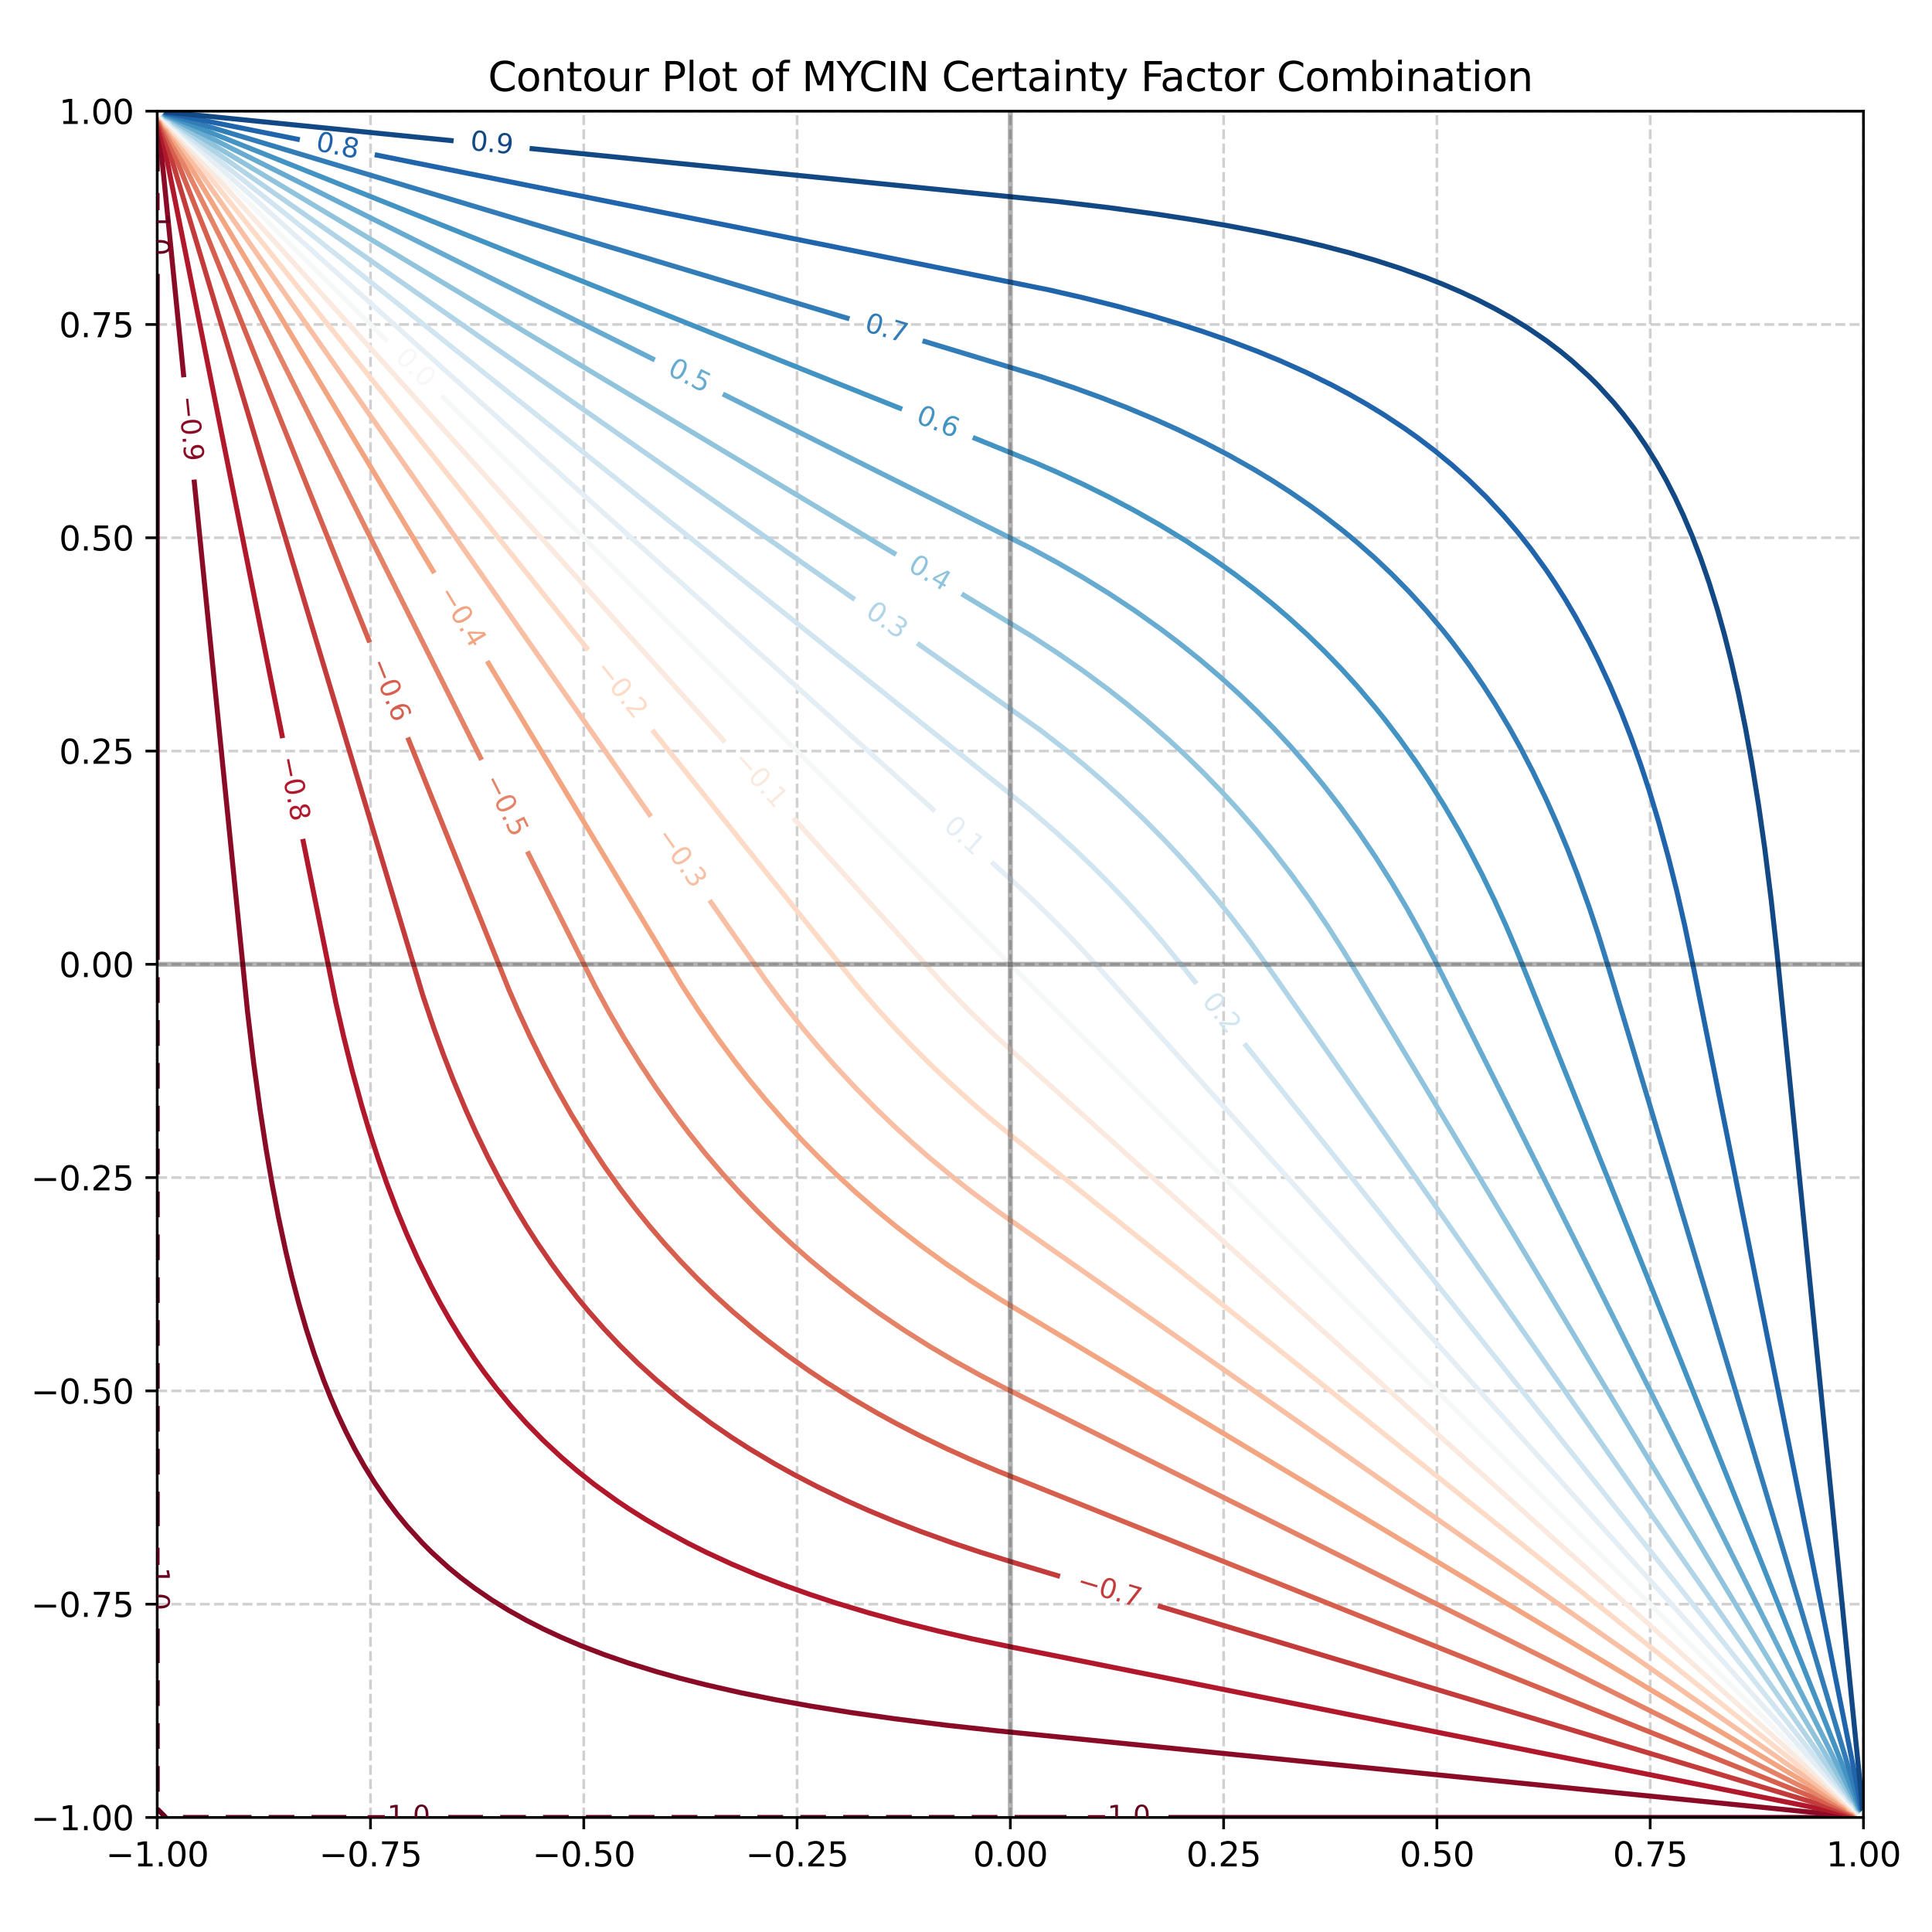 <?xml version="1.0" encoding="utf-8" standalone="no"?>
<!DOCTYPE svg PUBLIC "-//W3C//DTD SVG 1.1//EN"
  "http://www.w3.org/Graphics/SVG/1.1/DTD/svg11.dtd">
<svg xmlns:xlink="http://www.w3.org/1999/xlink" width="576pt" height="576pt" viewBox="0 0 576 576" xmlns="http://www.w3.org/2000/svg" version="1.1">
 <defs>
  <style type="text/css">*{stroke-linejoin: round; stroke-linecap: butt}</style>
 </defs>
 <g id="figure_1">
  <g id="patch_1">
   <path d="M 0 576 
L 576 576 
L 576 0 
L 0 0 
z
" style="fill: #ffffff"/>
  </g>
  <g id="axes_1">
   <g id="patch_2">
    <path d="M 46.87 541.85 
L 555.57 541.85 
L 555.57 33.15 
L 46.87 33.15 
z
" style="fill: #ffffff"/>
   </g>
   <g id="matplotlib.axis_1">
    <g id="xtick_1">
     <g id="line2d_1">
      <path d="M 46.87 541.85 
L 46.87 33.15 
" clip-path="url(#p46c9ccc168)" style="fill: none; stroke-dasharray: 2.96,1.28; stroke-dashoffset: 0; stroke: #b0b0b0; stroke-opacity: 0.6; stroke-width: 0.8"/>
     </g>
     <g id="line2d_2">
      <defs>
       <path id="maa1b661979" d="M 0 0 
L 0 3.5 
" style="stroke: #000000; stroke-width: 0.8"/>
      </defs>
      <g>
       <use xlink:href="#maa1b661979" x="46.87" y="541.85" style="stroke: #000000; stroke-width: 0.8"/>
      </g>
     </g>
     <g id="text_1">
      <!-- −1.00 -->
      <g transform="translate(31.547 556.448) scale(0.1 -0.1)">
       <defs>
        <path id="DejaVuSans-2212" d="M 678 2272 
L 4684 2272 
L 4684 1741 
L 678 1741 
L 678 2272 
z
" transform="scale(0.016)"/>
        <path id="DejaVuSans-31" d="M 794 531 
L 1825 531 
L 1825 4091 
L 703 3866 
L 703 4441 
L 1819 4666 
L 2450 4666 
L 2450 531 
L 3481 531 
L 3481 0 
L 794 0 
L 794 531 
z
" transform="scale(0.016)"/>
        <path id="DejaVuSans-2e" d="M 684 794 
L 1344 794 
L 1344 0 
L 684 0 
L 684 794 
z
" transform="scale(0.016)"/>
        <path id="DejaVuSans-30" d="M 2034 4250 
Q 1547 4250 1301 3770 
Q 1056 3291 1056 2328 
Q 1056 1369 1301 889 
Q 1547 409 2034 409 
Q 2525 409 2770 889 
Q 3016 1369 3016 2328 
Q 3016 3291 2770 3770 
Q 2525 4250 2034 4250 
z
M 2034 4750 
Q 2819 4750 3233 4129 
Q 3647 3509 3647 2328 
Q 3647 1150 3233 529 
Q 2819 -91 2034 -91 
Q 1250 -91 836 529 
Q 422 1150 422 2328 
Q 422 3509 836 4129 
Q 1250 4750 2034 4750 
z
" transform="scale(0.016)"/>
       </defs>
       <use xlink:href="#DejaVuSans-2212"/>
       <use xlink:href="#DejaVuSans-31" x="83.789"/>
       <use xlink:href="#DejaVuSans-2e" x="147.412"/>
       <use xlink:href="#DejaVuSans-30" x="179.199"/>
       <use xlink:href="#DejaVuSans-30" x="242.822"/>
      </g>
     </g>
    </g>
    <g id="xtick_2">
     <g id="line2d_3">
      <path d="M 110.457 541.85 
L 110.457 33.15 
" clip-path="url(#p46c9ccc168)" style="fill: none; stroke-dasharray: 2.96,1.28; stroke-dashoffset: 0; stroke: #b0b0b0; stroke-opacity: 0.6; stroke-width: 0.8"/>
     </g>
     <g id="line2d_4">
      <g>
       <use xlink:href="#maa1b661979" x="110.457" y="541.85" style="stroke: #000000; stroke-width: 0.8"/>
      </g>
     </g>
     <g id="text_2">
      <!-- −0.75 -->
      <g transform="translate(95.135 556.448) scale(0.1 -0.1)">
       <defs>
        <path id="DejaVuSans-37" d="M 525 4666 
L 3525 4666 
L 3525 4397 
L 1831 0 
L 1172 0 
L 2766 4134 
L 525 4134 
L 525 4666 
z
" transform="scale(0.016)"/>
        <path id="DejaVuSans-35" d="M 691 4666 
L 3169 4666 
L 3169 4134 
L 1269 4134 
L 1269 2991 
Q 1406 3038 1543 3061 
Q 1681 3084 1819 3084 
Q 2600 3084 3056 2656 
Q 3513 2228 3513 1497 
Q 3513 744 3044 326 
Q 2575 -91 1722 -91 
Q 1428 -91 1123 -41 
Q 819 9 494 109 
L 494 744 
Q 775 591 1075 516 
Q 1375 441 1709 441 
Q 2250 441 2565 725 
Q 2881 1009 2881 1497 
Q 2881 1984 2565 2268 
Q 2250 2553 1709 2553 
Q 1456 2553 1204 2497 
Q 953 2441 691 2322 
L 691 4666 
z
" transform="scale(0.016)"/>
       </defs>
       <use xlink:href="#DejaVuSans-2212"/>
       <use xlink:href="#DejaVuSans-30" x="83.789"/>
       <use xlink:href="#DejaVuSans-2e" x="147.412"/>
       <use xlink:href="#DejaVuSans-37" x="179.199"/>
       <use xlink:href="#DejaVuSans-35" x="242.822"/>
      </g>
     </g>
    </g>
    <g id="xtick_3">
     <g id="line2d_5">
      <path d="M 174.045 541.85 
L 174.045 33.15 
" clip-path="url(#p46c9ccc168)" style="fill: none; stroke-dasharray: 2.96,1.28; stroke-dashoffset: 0; stroke: #b0b0b0; stroke-opacity: 0.6; stroke-width: 0.8"/>
     </g>
     <g id="line2d_6">
      <g>
       <use xlink:href="#maa1b661979" x="174.045" y="541.85" style="stroke: #000000; stroke-width: 0.8"/>
      </g>
     </g>
     <g id="text_3">
      <!-- −0.50 -->
      <g transform="translate(158.722 556.448) scale(0.1 -0.1)">
       <use xlink:href="#DejaVuSans-2212"/>
       <use xlink:href="#DejaVuSans-30" x="83.789"/>
       <use xlink:href="#DejaVuSans-2e" x="147.412"/>
       <use xlink:href="#DejaVuSans-35" x="179.199"/>
       <use xlink:href="#DejaVuSans-30" x="242.822"/>
      </g>
     </g>
    </g>
    <g id="xtick_4">
     <g id="line2d_7">
      <path d="M 237.632 541.85 
L 237.632 33.15 
" clip-path="url(#p46c9ccc168)" style="fill: none; stroke-dasharray: 2.96,1.28; stroke-dashoffset: 0; stroke: #b0b0b0; stroke-opacity: 0.6; stroke-width: 0.8"/>
     </g>
     <g id="line2d_8">
      <g>
       <use xlink:href="#maa1b661979" x="237.632" y="541.85" style="stroke: #000000; stroke-width: 0.8"/>
      </g>
     </g>
     <g id="text_4">
      <!-- −0.25 -->
      <g transform="translate(222.31 556.448) scale(0.1 -0.1)">
       <defs>
        <path id="DejaVuSans-32" d="M 1228 531 
L 3431 531 
L 3431 0 
L 469 0 
L 469 531 
Q 828 903 1448 1529 
Q 2069 2156 2228 2338 
Q 2531 2678 2651 2914 
Q 2772 3150 2772 3378 
Q 2772 3750 2511 3984 
Q 2250 4219 1831 4219 
Q 1534 4219 1204 4116 
Q 875 4013 500 3803 
L 500 4441 
Q 881 4594 1212 4672 
Q 1544 4750 1819 4750 
Q 2544 4750 2975 4387 
Q 3406 4025 3406 3419 
Q 3406 3131 3298 2873 
Q 3191 2616 2906 2266 
Q 2828 2175 2409 1742 
Q 1991 1309 1228 531 
z
" transform="scale(0.016)"/>
       </defs>
       <use xlink:href="#DejaVuSans-2212"/>
       <use xlink:href="#DejaVuSans-30" x="83.789"/>
       <use xlink:href="#DejaVuSans-2e" x="147.412"/>
       <use xlink:href="#DejaVuSans-32" x="179.199"/>
       <use xlink:href="#DejaVuSans-35" x="242.822"/>
      </g>
     </g>
    </g>
    <g id="xtick_5">
     <g id="line2d_9">
      <path d="M 301.22 541.85 
L 301.22 33.15 
" clip-path="url(#p46c9ccc168)" style="fill: none; stroke-dasharray: 2.96,1.28; stroke-dashoffset: 0; stroke: #b0b0b0; stroke-opacity: 0.6; stroke-width: 0.8"/>
     </g>
     <g id="line2d_10">
      <g>
       <use xlink:href="#maa1b661979" x="301.22" y="541.85" style="stroke: #000000; stroke-width: 0.8"/>
      </g>
     </g>
     <g id="text_5">
      <!-- 0.00 -->
      <g transform="translate(290.087 556.448) scale(0.1 -0.1)">
       <use xlink:href="#DejaVuSans-30"/>
       <use xlink:href="#DejaVuSans-2e" x="63.623"/>
       <use xlink:href="#DejaVuSans-30" x="95.41"/>
       <use xlink:href="#DejaVuSans-30" x="159.033"/>
      </g>
     </g>
    </g>
    <g id="xtick_6">
     <g id="line2d_11">
      <path d="M 364.808 541.85 
L 364.808 33.15 
" clip-path="url(#p46c9ccc168)" style="fill: none; stroke-dasharray: 2.96,1.28; stroke-dashoffset: 0; stroke: #b0b0b0; stroke-opacity: 0.6; stroke-width: 0.8"/>
     </g>
     <g id="line2d_12">
      <g>
       <use xlink:href="#maa1b661979" x="364.808" y="541.85" style="stroke: #000000; stroke-width: 0.8"/>
      </g>
     </g>
     <g id="text_6">
      <!-- 0.25 -->
      <g transform="translate(353.675 556.448) scale(0.1 -0.1)">
       <use xlink:href="#DejaVuSans-30"/>
       <use xlink:href="#DejaVuSans-2e" x="63.623"/>
       <use xlink:href="#DejaVuSans-32" x="95.41"/>
       <use xlink:href="#DejaVuSans-35" x="159.033"/>
      </g>
     </g>
    </g>
    <g id="xtick_7">
     <g id="line2d_13">
      <path d="M 428.395 541.85 
L 428.395 33.15 
" clip-path="url(#p46c9ccc168)" style="fill: none; stroke-dasharray: 2.96,1.28; stroke-dashoffset: 0; stroke: #b0b0b0; stroke-opacity: 0.6; stroke-width: 0.8"/>
     </g>
     <g id="line2d_14">
      <g>
       <use xlink:href="#maa1b661979" x="428.395" y="541.85" style="stroke: #000000; stroke-width: 0.8"/>
      </g>
     </g>
     <g id="text_7">
      <!-- 0.50 -->
      <g transform="translate(417.262 556.448) scale(0.1 -0.1)">
       <use xlink:href="#DejaVuSans-30"/>
       <use xlink:href="#DejaVuSans-2e" x="63.623"/>
       <use xlink:href="#DejaVuSans-35" x="95.41"/>
       <use xlink:href="#DejaVuSans-30" x="159.033"/>
      </g>
     </g>
    </g>
    <g id="xtick_8">
     <g id="line2d_15">
      <path d="M 491.983 541.85 
L 491.983 33.15 
" clip-path="url(#p46c9ccc168)" style="fill: none; stroke-dasharray: 2.96,1.28; stroke-dashoffset: 0; stroke: #b0b0b0; stroke-opacity: 0.6; stroke-width: 0.8"/>
     </g>
     <g id="line2d_16">
      <g>
       <use xlink:href="#maa1b661979" x="491.983" y="541.85" style="stroke: #000000; stroke-width: 0.8"/>
      </g>
     </g>
     <g id="text_8">
      <!-- 0.75 -->
      <g transform="translate(480.85 556.448) scale(0.1 -0.1)">
       <use xlink:href="#DejaVuSans-30"/>
       <use xlink:href="#DejaVuSans-2e" x="63.623"/>
       <use xlink:href="#DejaVuSans-37" x="95.41"/>
       <use xlink:href="#DejaVuSans-35" x="159.033"/>
      </g>
     </g>
    </g>
    <g id="xtick_9">
     <g id="line2d_17">
      <path d="M 555.57 541.85 
L 555.57 33.15 
" clip-path="url(#p46c9ccc168)" style="fill: none; stroke-dasharray: 2.96,1.28; stroke-dashoffset: 0; stroke: #b0b0b0; stroke-opacity: 0.6; stroke-width: 0.8"/>
     </g>
     <g id="line2d_18">
      <g>
       <use xlink:href="#maa1b661979" x="555.57" y="541.85" style="stroke: #000000; stroke-width: 0.8"/>
      </g>
     </g>
     <g id="text_9">
      <!-- 1.00 -->
      <g transform="translate(544.437 556.448) scale(0.1 -0.1)">
       <use xlink:href="#DejaVuSans-31"/>
       <use xlink:href="#DejaVuSans-2e" x="63.623"/>
       <use xlink:href="#DejaVuSans-30" x="95.41"/>
       <use xlink:href="#DejaVuSans-30" x="159.033"/>
      </g>
     </g>
    </g>
   </g>
   <g id="matplotlib.axis_2">
    <g id="ytick_1">
     <g id="line2d_19">
      <path d="M 46.87 541.85 
L 555.57 541.85 
" clip-path="url(#p46c9ccc168)" style="fill: none; stroke-dasharray: 2.96,1.28; stroke-dashoffset: 0; stroke: #b0b0b0; stroke-opacity: 0.6; stroke-width: 0.8"/>
     </g>
     <g id="line2d_20">
      <defs>
       <path id="m57cc24ad05" d="M 0 0 
L -3.5 0 
" style="stroke: #000000; stroke-width: 0.8"/>
      </defs>
      <g>
       <use xlink:href="#m57cc24ad05" x="46.87" y="541.85" style="stroke: #000000; stroke-width: 0.8"/>
      </g>
     </g>
     <g id="text_10">
      <!-- −1.00 -->
      <g transform="translate(9.225 545.649) scale(0.1 -0.1)">
       <use xlink:href="#DejaVuSans-2212"/>
       <use xlink:href="#DejaVuSans-31" x="83.789"/>
       <use xlink:href="#DejaVuSans-2e" x="147.412"/>
       <use xlink:href="#DejaVuSans-30" x="179.199"/>
       <use xlink:href="#DejaVuSans-30" x="242.822"/>
      </g>
     </g>
    </g>
    <g id="ytick_2">
     <g id="line2d_21">
      <path d="M 46.87 478.262 
L 555.57 478.262 
" clip-path="url(#p46c9ccc168)" style="fill: none; stroke-dasharray: 2.96,1.28; stroke-dashoffset: 0; stroke: #b0b0b0; stroke-opacity: 0.6; stroke-width: 0.8"/>
     </g>
     <g id="line2d_22">
      <g>
       <use xlink:href="#m57cc24ad05" x="46.87" y="478.262" style="stroke: #000000; stroke-width: 0.8"/>
      </g>
     </g>
     <g id="text_11">
      <!-- −0.75 -->
      <g transform="translate(9.225 482.062) scale(0.1 -0.1)">
       <use xlink:href="#DejaVuSans-2212"/>
       <use xlink:href="#DejaVuSans-30" x="83.789"/>
       <use xlink:href="#DejaVuSans-2e" x="147.412"/>
       <use xlink:href="#DejaVuSans-37" x="179.199"/>
       <use xlink:href="#DejaVuSans-35" x="242.822"/>
      </g>
     </g>
    </g>
    <g id="ytick_3">
     <g id="line2d_23">
      <path d="M 46.87 414.675 
L 555.57 414.675 
" clip-path="url(#p46c9ccc168)" style="fill: none; stroke-dasharray: 2.96,1.28; stroke-dashoffset: 0; stroke: #b0b0b0; stroke-opacity: 0.6; stroke-width: 0.8"/>
     </g>
     <g id="line2d_24">
      <g>
       <use xlink:href="#m57cc24ad05" x="46.87" y="414.675" style="stroke: #000000; stroke-width: 0.8"/>
      </g>
     </g>
     <g id="text_12">
      <!-- −0.50 -->
      <g transform="translate(9.225 418.474) scale(0.1 -0.1)">
       <use xlink:href="#DejaVuSans-2212"/>
       <use xlink:href="#DejaVuSans-30" x="83.789"/>
       <use xlink:href="#DejaVuSans-2e" x="147.412"/>
       <use xlink:href="#DejaVuSans-35" x="179.199"/>
       <use xlink:href="#DejaVuSans-30" x="242.822"/>
      </g>
     </g>
    </g>
    <g id="ytick_4">
     <g id="line2d_25">
      <path d="M 46.87 351.087 
L 555.57 351.087 
" clip-path="url(#p46c9ccc168)" style="fill: none; stroke-dasharray: 2.96,1.28; stroke-dashoffset: 0; stroke: #b0b0b0; stroke-opacity: 0.6; stroke-width: 0.8"/>
     </g>
     <g id="line2d_26">
      <g>
       <use xlink:href="#m57cc24ad05" x="46.87" y="351.087" style="stroke: #000000; stroke-width: 0.8"/>
      </g>
     </g>
     <g id="text_13">
      <!-- −0.25 -->
      <g transform="translate(9.225 354.887) scale(0.1 -0.1)">
       <use xlink:href="#DejaVuSans-2212"/>
       <use xlink:href="#DejaVuSans-30" x="83.789"/>
       <use xlink:href="#DejaVuSans-2e" x="147.412"/>
       <use xlink:href="#DejaVuSans-32" x="179.199"/>
       <use xlink:href="#DejaVuSans-35" x="242.822"/>
      </g>
     </g>
    </g>
    <g id="ytick_5">
     <g id="line2d_27">
      <path d="M 46.87 287.5 
L 555.57 287.5 
" clip-path="url(#p46c9ccc168)" style="fill: none; stroke-dasharray: 2.96,1.28; stroke-dashoffset: 0; stroke: #b0b0b0; stroke-opacity: 0.6; stroke-width: 0.8"/>
     </g>
     <g id="line2d_28">
      <g>
       <use xlink:href="#m57cc24ad05" x="46.87" y="287.5" style="stroke: #000000; stroke-width: 0.8"/>
      </g>
     </g>
     <g id="text_14">
      <!-- 0.00 -->
      <g transform="translate(17.604 291.299) scale(0.1 -0.1)">
       <use xlink:href="#DejaVuSans-30"/>
       <use xlink:href="#DejaVuSans-2e" x="63.623"/>
       <use xlink:href="#DejaVuSans-30" x="95.41"/>
       <use xlink:href="#DejaVuSans-30" x="159.033"/>
      </g>
     </g>
    </g>
    <g id="ytick_6">
     <g id="line2d_29">
      <path d="M 46.87 223.912 
L 555.57 223.912 
" clip-path="url(#p46c9ccc168)" style="fill: none; stroke-dasharray: 2.96,1.28; stroke-dashoffset: 0; stroke: #b0b0b0; stroke-opacity: 0.6; stroke-width: 0.8"/>
     </g>
     <g id="line2d_30">
      <g>
       <use xlink:href="#m57cc24ad05" x="46.87" y="223.912" style="stroke: #000000; stroke-width: 0.8"/>
      </g>
     </g>
     <g id="text_15">
      <!-- 0.25 -->
      <g transform="translate(17.604 227.712) scale(0.1 -0.1)">
       <use xlink:href="#DejaVuSans-30"/>
       <use xlink:href="#DejaVuSans-2e" x="63.623"/>
       <use xlink:href="#DejaVuSans-32" x="95.41"/>
       <use xlink:href="#DejaVuSans-35" x="159.033"/>
      </g>
     </g>
    </g>
    <g id="ytick_7">
     <g id="line2d_31">
      <path d="M 46.87 160.325 
L 555.57 160.325 
" clip-path="url(#p46c9ccc168)" style="fill: none; stroke-dasharray: 2.96,1.28; stroke-dashoffset: 0; stroke: #b0b0b0; stroke-opacity: 0.6; stroke-width: 0.8"/>
     </g>
     <g id="line2d_32">
      <g>
       <use xlink:href="#m57cc24ad05" x="46.87" y="160.325" style="stroke: #000000; stroke-width: 0.8"/>
      </g>
     </g>
     <g id="text_16">
      <!-- 0.50 -->
      <g transform="translate(17.604 164.124) scale(0.1 -0.1)">
       <use xlink:href="#DejaVuSans-30"/>
       <use xlink:href="#DejaVuSans-2e" x="63.623"/>
       <use xlink:href="#DejaVuSans-35" x="95.41"/>
       <use xlink:href="#DejaVuSans-30" x="159.033"/>
      </g>
     </g>
    </g>
    <g id="ytick_8">
     <g id="line2d_33">
      <path d="M 46.87 96.737 
L 555.57 96.737 
" clip-path="url(#p46c9ccc168)" style="fill: none; stroke-dasharray: 2.96,1.28; stroke-dashoffset: 0; stroke: #b0b0b0; stroke-opacity: 0.6; stroke-width: 0.8"/>
     </g>
     <g id="line2d_34">
      <g>
       <use xlink:href="#m57cc24ad05" x="46.87" y="96.737" style="stroke: #000000; stroke-width: 0.8"/>
      </g>
     </g>
     <g id="text_17">
      <!-- 0.75 -->
      <g transform="translate(17.604 100.537) scale(0.1 -0.1)">
       <use xlink:href="#DejaVuSans-30"/>
       <use xlink:href="#DejaVuSans-2e" x="63.623"/>
       <use xlink:href="#DejaVuSans-37" x="95.41"/>
       <use xlink:href="#DejaVuSans-35" x="159.033"/>
      </g>
     </g>
    </g>
    <g id="ytick_9">
     <g id="line2d_35">
      <path d="M 46.87 33.15 
L 555.57 33.15 
" clip-path="url(#p46c9ccc168)" style="fill: none; stroke-dasharray: 2.96,1.28; stroke-dashoffset: 0; stroke: #b0b0b0; stroke-opacity: 0.6; stroke-width: 0.8"/>
     </g>
     <g id="line2d_36">
      <g>
       <use xlink:href="#m57cc24ad05" x="46.87" y="33.15" style="stroke: #000000; stroke-width: 0.8"/>
      </g>
     </g>
     <g id="text_18">
      <!-- 1.00 -->
      <g transform="translate(17.604 36.949) scale(0.1 -0.1)">
       <use xlink:href="#DejaVuSans-31"/>
       <use xlink:href="#DejaVuSans-2e" x="63.623"/>
       <use xlink:href="#DejaVuSans-30" x="95.41"/>
       <use xlink:href="#DejaVuSans-30" x="159.033"/>
      </g>
     </g>
    </g>
   </g>
   <g id="QuadContourSet_1">
    <path d="M 54.539 541.85 
L 62.208 541.85 
L 62.208 541.85 
M 67.32 541.85 
L 74.989 541.85 
L 74.989 541.85 
M 80.102 541.85 
L 87.771 541.85 
L 87.771 541.85 
M 92.883 541.85 
L 103.267 541.85 
M 133.625 541.85 
L 144.009 541.85 
L 144.009 541.85 
M 149.121 541.85 
L 156.79 541.85 
L 156.79 541.85 
M 161.903 541.85 
L 169.572 541.85 
L 169.572 541.85 
M 174.684 541.85 
L 182.353 541.85 
L 182.353 541.85 
M 187.465 541.85 
L 195.134 541.85 
L 195.134 541.85 
M 200.247 541.85 
L 207.916 541.85 
L 207.916 541.85 
M 213.028 541.85 
L 220.697 541.85 
L 220.697 541.85 
M 225.81 541.85 
L 233.479 541.85 
L 233.479 541.85 
M 238.591 541.85 
L 246.26 541.85 
L 246.26 541.85 
M 251.373 541.85 
L 259.041 541.85 
L 259.041 541.85 
M 264.154 541.85 
L 271.823 541.85 
L 271.823 541.85 
M 276.935 541.85 
L 284.604 541.85 
L 284.604 541.85 
M 289.717 541.85 
L 297.386 541.85 
L 297.386 541.85 
M 302.498 541.85 
L 317.995 541.85 
M 348.352 541.85 
L 553.014 541.85 
L 553.014 541.85 
M 46.87 539.294 
L 49.426 541.85 
L 49.426 541.85 
M 46.87 526.512 
L 46.87 534.181 
L 46.87 534.181 
M 46.87 513.731 
L 46.87 521.4 
L 46.87 521.4 
M 46.87 500.949 
L 46.87 508.618 
L 46.87 508.618 
M 46.87 444.711 
L 46.87 454.997 
M 46.87 485.552 
L 46.87 495.837 
L 46.87 495.837 
M 46.87 431.93 
L 46.87 439.599 
L 46.87 439.599 
M 46.87 419.148 
L 46.87 426.817 
L 46.87 426.817 
M 46.87 406.367 
L 46.87 414.036 
L 46.87 414.036 
M 46.87 393.586 
L 46.87 401.255 
L 46.87 401.255 
M 46.87 380.804 
L 46.87 388.473 
L 46.87 388.473 
M 46.87 368.023 
L 46.87 375.692 
L 46.87 375.692 
M 46.87 355.241 
L 46.87 362.91 
L 46.87 362.91 
M 46.87 342.46 
L 46.87 350.129 
L 46.87 350.129 
M 46.87 329.679 
L 46.87 337.347 
L 46.87 337.347 
M 46.87 316.897 
L 46.87 324.566 
L 46.87 324.566 
M 46.87 304.116 
L 46.87 311.785 
L 46.87 311.785 
M 46.87 291.334 
L 46.87 299.003 
L 46.87 299.003 
M 46.87 35.706 
L 46.87 51.104 
M 46.87 81.659 
L 46.87 286.222 
L 46.87 286.222 
" clip-path="url(#p46c9ccc168)" style="fill: none; stroke: #67001f; stroke-width: 1.5"/>
    <path d="M 46.998 35.578 
L 47.126 35.706 
L 54.803 112.48 
M 57.853 142.984 
L 73.793 301.56 
L 75.629 316.897 
L 77.545 330.951 
L 79.316 342.46 
L 81.07 352.685 
L 83.024 362.91 
L 85.215 373.135 
L 87.041 380.804 
L 89.05 388.473 
L 91.27 396.142 
L 93.736 403.811 
L 96.493 411.48 
L 98.519 416.592 
L 100.716 421.705 
L 103.11 426.817 
L 105.725 431.93 
L 108.596 437.042 
L 111.762 442.155 
L 115.27 447.268 
L 118.446 451.465 
L 121.305 454.936 
L 125.957 460.049 
L 128.671 462.763 
L 133.784 467.415 
L 137.255 470.274 
L 141.452 473.45 
L 146.565 476.958 
L 151.678 480.124 
L 156.904 483.056 
L 161.906 485.612 
L 167.383 488.168 
L 173.409 490.724 
L 180.069 493.281 
L 187.469 495.837 
L 195.74 498.393 
L 202.803 500.362 
L 210.472 502.307 
L 220.697 504.633 
L 230.922 506.7 
L 241.546 508.618 
L 253.929 510.606 
L 266.71 512.422 
L 282.048 514.341 
L 297.386 516.026 
L 353.624 521.655 
L 553.014 541.594 
L 553.142 541.722 
L 553.142 541.722 
" clip-path="url(#p46c9ccc168)" style="fill: none; stroke: #8a0b25; stroke-width: 1.5"/>
    <path d="M 47.126 35.451 
L 47.381 35.706 
L 84.254 220.069 
M 90.265 250.124 
L 100.15 299.003 
L 102.492 309.228 
L 105.049 319.454 
L 107.853 329.679 
L 110.14 337.347 
L 112.605 345.016 
L 115.27 352.685 
L 118.446 361.08 
L 121.305 368.023 
L 124.74 375.692 
L 128.508 383.361 
L 131.229 388.473 
L 134.138 393.586 
L 137.255 398.698 
L 141.452 405.051 
L 144.208 408.923 
L 148.101 414.036 
L 152.319 419.148 
L 156.904 424.261 
L 161.906 429.374 
L 167.383 434.486 
L 172.128 438.553 
L 177.24 442.604 
L 183.669 447.268 
L 187.469 449.824 
L 192.578 453.051 
L 197.691 456.061 
L 205.044 460.049 
L 210.472 462.763 
L 218.141 466.304 
L 225.81 469.542 
L 233.479 472.513 
L 241.546 475.387 
L 249.333 477.943 
L 259.041 480.867 
L 269.266 483.671 
L 279.492 486.228 
L 289.717 488.57 
L 302.498 491.236 
L 553.014 541.339 
L 553.269 541.594 
L 553.269 541.594 
" clip-path="url(#p46c9ccc168)" style="fill: none; stroke: #b1182b; stroke-width: 1.5"/>
    <path d="M 47.253 35.323 
L 47.637 35.706 
L 126.115 296.936 
L 129.396 306.672 
L 132.177 314.341 
L 135.153 322.01 
L 138.896 330.951 
L 141.774 337.347 
L 145.472 345.016 
L 149.469 352.685 
L 153.804 360.354 
L 156.904 365.467 
L 160.189 370.579 
L 164.459 376.799 
L 167.383 380.804 
L 172.128 386.904 
L 175.554 391.029 
L 180.069 396.142 
L 184.913 401.255 
L 190.122 406.367 
L 195.74 411.48 
L 201.816 416.592 
L 205.359 419.393 
L 211.921 424.261 
L 218.141 428.531 
L 223.436 431.93 
L 230.922 436.401 
L 236.679 439.599 
L 243.704 443.248 
L 252.069 447.268 
L 259.041 450.376 
L 266.71 453.567 
L 274.379 456.543 
L 284.131 460.049 
L 292.273 462.763 
L 302.498 465.928 
L 316.021 469.986 
M 345.213 478.743 
L 553.014 541.083 
L 553.397 541.467 
L 553.397 541.467 
" clip-path="url(#p46c9ccc168)" style="fill: none; stroke: #c43b3c; stroke-width: 1.5"/>
    <path d="M 47.381 35.195 
L 47.893 35.706 
L 110.224 191.535 
M 121.562 219.879 
L 151.678 294.944 
L 154.563 301.56 
L 158.113 309.228 
L 161.906 316.897 
L 165.966 324.566 
L 170.323 332.235 
L 175.011 339.904 
L 180.069 347.573 
L 184.909 354.385 
L 189.449 360.354 
L 193.582 365.467 
L 197.961 370.579 
L 202.803 375.897 
L 207.916 381.165 
L 213.028 386.11 
L 218.448 391.029 
L 224.469 396.142 
L 228.366 399.271 
L 234.335 403.811 
L 241.147 408.651 
L 246.26 412.066 
L 253.929 416.873 
L 261.598 421.337 
L 266.938 424.261 
L 274.379 428.107 
L 282.292 431.93 
L 289.717 435.291 
L 297.386 438.553 
L 312.723 444.711 
L 312.723 444.711 
L 553.014 540.827 
L 553.525 541.339 
L 553.525 541.339 
" clip-path="url(#p46c9ccc168)" style="fill: none; stroke: #d6604d; stroke-width: 1.5"/>
    <path d="M 47.509 35.067 
L 48.148 35.706 
L 143.576 226.562 
M 157.223 253.856 
L 177.323 293.891 
L 181.486 301.56 
L 185.924 309.228 
L 190.664 316.897 
L 195.74 324.566 
L 201.186 332.235 
L 205.359 337.755 
L 210.472 344.133 
L 215.589 350.129 
L 220.697 355.763 
L 225.81 361.08 
L 230.922 366.101 
L 236.035 370.851 
L 241.546 375.692 
L 247.726 380.804 
L 254.311 385.917 
L 261.598 391.208 
L 269.266 396.403 
L 276.941 401.255 
L 284.604 405.786 
L 292.273 410.038 
L 299.948 414.036 
L 399.637 463.883 
L 553.014 540.572 
L 553.653 541.211 
L 553.653 541.211 
" clip-path="url(#p46c9ccc168)" style="fill: none; stroke: #e58368; stroke-width: 1.5"/>
    <path d="M 47.637 34.939 
L 48.404 35.706 
L 49.426 37.751 
L 49.938 38.263 
L 129.488 170.849 
M 145.236 197.093 
L 203.413 293.891 
L 208.409 301.56 
L 213.735 309.228 
L 219.423 316.897 
L 223.436 322.01 
L 228.366 327.981 
L 234.335 334.791 
L 239.081 339.904 
L 244.074 345.016 
L 249.333 350.129 
L 254.88 355.241 
L 261.598 361.08 
L 266.938 365.467 
L 274.379 371.235 
L 282.048 376.799 
L 289.717 382.011 
L 297.386 386.904 
L 310.167 394.608 
L 550.457 538.782 
L 550.969 539.294 
L 553.014 540.316 
L 553.781 541.083 
L 553.781 541.083 
" clip-path="url(#p46c9ccc168)" style="fill: none; stroke: #f3a481; stroke-width: 1.5"/>
    <path d="M 47.765 34.812 
L 48.659 35.706 
L 49.426 37.24 
L 50.449 38.263 
L 52.238 40.819 
L 194.062 243.425 
M 211.547 268.403 
L 228.366 292.336 
L 233.479 299.172 
L 239.43 306.672 
L 243.709 311.785 
L 248.816 317.603 
L 255.287 324.566 
L 261.598 330.951 
L 266.71 335.856 
L 271.823 340.538 
L 276.941 345.016 
L 284.604 351.361 
L 289.717 355.371 
L 297.386 361.08 
L 307.611 368.278 
L 550.457 538.271 
L 551.48 539.294 
L 553.014 540.061 
L 553.908 540.955 
L 553.908 540.955 
" clip-path="url(#p46c9ccc168)" style="fill: none; stroke: #f8bfa4; stroke-width: 1.5"/>
    <path d="M 47.893 34.684 
L 48.915 35.706 
L 49.426 36.729 
L 50.96 38.263 
L 51.983 39.796 
L 53.005 40.819 
L 55.05 43.375 
L 175.36 193.766 
M 194.464 217.646 
L 215.585 244.051 
L 239.102 273.44 
L 255.594 293.891 
L 261.598 300.823 
L 266.938 306.672 
L 271.828 311.785 
L 276.941 316.897 
L 282.292 322.01 
L 289.717 328.731 
L 294.829 333.126 
L 302.498 339.393 
L 325.505 357.798 
L 325.505 357.798 
L 547.901 535.715 
L 548.924 536.737 
L 550.457 537.76 
L 551.991 539.294 
L 553.014 539.805 
L 554.036 540.827 
L 554.036 540.827 
" clip-path="url(#p46c9ccc168)" style="fill: none; stroke: #fddbc7; stroke-width: 1.5"/>
    <path d="M 48.02 34.556 
L 49.171 35.706 
L 49.426 36.218 
L 51.471 38.263 
L 51.983 39.029 
L 53.772 40.819 
L 54.539 41.841 
L 56.073 43.375 
L 57.095 44.653 
L 58.373 45.931 
L 59.651 47.465 
L 60.674 48.488 
L 64.764 53.089 
L 65.275 53.6 
L 77.545 67.276 
L 83.68 74.051 
L 90.582 81.719 
L 216.128 221.22 
M 236.509 243.864 
L 282.048 294.273 
L 289.179 301.56 
L 294.829 307.035 
L 302.498 314.085 
L 320.392 330.19 
L 456.153 452.38 
L 509.557 500.438 
L 512.931 503.506 
L 519.782 509.641 
L 527.144 516.287 
L 527.451 516.543 
L 545.345 532.647 
L 546.879 534.181 
L 547.901 534.948 
L 549.691 536.737 
L 550.457 537.249 
L 552.502 539.294 
L 553.014 539.549 
L 554.164 540.7 
L 554.164 540.7 
" clip-path="url(#p46c9ccc168)" style="fill: none; stroke: #fae9df; stroke-width: 1.5"/>
    <path d="M 48.148 34.428 
L 115.519 101.799 
M 131.598 117.878 
L 554.292 540.572 
L 554.292 540.572 
" clip-path="url(#p46c9ccc168)" style="fill: none; stroke: #f6f7f7; stroke-width: 1.5"/>
    <path d="M 48.276 34.3 
L 49.426 35.451 
L 49.938 35.706 
L 51.983 37.751 
L 52.749 38.263 
L 54.539 40.052 
L 55.561 40.819 
L 57.095 42.353 
L 58.373 43.375 
L 59.651 44.653 
L 61.185 45.931 
L 62.208 46.954 
L 66.809 51.044 
L 67.32 51.555 
L 80.996 63.825 
L 87.771 69.96 
L 95.439 76.862 
L 278.712 241.808 
M 295.609 257.014 
L 305.273 265.772 
L 312.723 272.908 
L 318.309 278.553 
L 323.151 283.666 
L 333.174 294.737 
L 376.63 343.022 
L 426.733 398.698 
L 440.537 414.036 
L 440.537 414.036 
L 546.367 531.625 
L 547.901 533.159 
L 548.668 534.181 
L 550.457 535.971 
L 550.969 536.737 
L 553.014 538.782 
L 553.269 539.294 
L 554.42 540.444 
L 554.42 540.444 
" clip-path="url(#p46c9ccc168)" style="fill: none; stroke: #e4eef4; stroke-width: 1.5"/>
    <path d="M 48.404 34.173 
L 49.426 35.195 
L 50.449 35.706 
L 51.983 37.24 
L 53.516 38.263 
L 54.539 39.285 
L 57.095 41.33 
L 307.611 241.874 
L 314.543 247.878 
L 320.392 253.218 
L 325.505 258.108 
L 330.617 263.221 
L 335.73 268.572 
L 342.451 275.997 
L 346.846 281.109 
L 353.113 288.778 
L 356.708 293.27 
M 370.986 311.12 
L 549.435 534.181 
L 550.457 535.204 
L 551.48 536.737 
L 553.014 538.271 
L 553.525 539.294 
L 554.547 540.316 
L 554.547 540.316 
" clip-path="url(#p46c9ccc168)" style="fill: none; stroke: #d1e5f0; stroke-width: 1.5"/>
    <path d="M 48.532 34.045 
L 49.426 34.939 
L 50.96 35.706 
L 51.983 36.729 
L 54.539 38.518 
L 254.852 178.733 
M 273.46 191.759 
L 310.167 217.686 
L 317.836 223.639 
L 322.948 227.826 
L 328.448 232.54 
L 334.127 237.653 
L 340.842 244.049 
L 347.153 250.434 
L 351.944 255.546 
L 356.52 260.659 
L 363.01 268.328 
L 367.107 273.44 
L 372.936 281.109 
L 378.42 288.778 
L 402.193 322.734 
L 443.094 381.164 
L 498.309 460.049 
L 507.256 472.83 
L 551.991 536.737 
L 553.014 537.76 
L 553.781 539.294 
L 554.675 540.188 
L 554.675 540.188 
" clip-path="url(#p46c9ccc168)" style="fill: none; stroke: #b1d5e7; stroke-width: 1.5"/>
    <path d="M 48.659 33.917 
L 49.426 34.684 
L 51.471 35.706 
L 51.983 36.218 
L 267.157 165.321 
M 286.714 177.056 
L 307.611 189.693 
L 315.28 194.689 
L 322.948 200.015 
L 330.617 205.703 
L 335.73 209.716 
L 341.701 214.646 
L 348.511 220.615 
L 353.624 225.361 
L 358.736 230.354 
L 363.849 235.613 
L 368.961 241.16 
L 374.8 247.878 
L 379.187 253.218 
L 384.955 260.659 
L 390.519 268.328 
L 395.731 275.997 
L 400.624 283.666 
L 408.328 296.447 
L 552.502 536.737 
L 553.014 537.249 
L 554.036 539.294 
L 554.803 540.061 
L 554.803 540.061 
" clip-path="url(#p46c9ccc168)" style="fill: none; stroke: #90c4dd; stroke-width: 1.5"/>
    <path d="M 48.787 33.789 
L 49.426 34.428 
L 195.21 107.32 
M 215.509 117.469 
L 307.611 163.603 
L 315.28 167.766 
L 322.948 172.204 
L 330.617 176.944 
L 338.286 182.02 
L 345.955 187.466 
L 351.475 191.639 
L 357.853 196.752 
L 363.849 201.869 
L 369.483 206.977 
L 374.8 212.09 
L 379.821 217.202 
L 384.571 222.315 
L 389.412 227.826 
L 394.524 234.006 
L 399.637 240.591 
L 404.928 247.878 
L 410.123 255.546 
L 414.975 263.221 
L 419.506 270.884 
L 423.758 278.553 
L 427.756 286.228 
L 477.603 385.917 
L 554.292 539.294 
L 554.931 539.933 
L 554.931 539.933 
" clip-path="url(#p46c9ccc168)" style="fill: none; stroke: #68abd0; stroke-width: 1.5"/>
    <path d="M 48.915 33.661 
L 49.426 34.173 
L 268.96 121.986 
M 290.023 130.411 
L 308.664 137.958 
L 315.28 140.843 
L 322.948 144.393 
L 330.617 148.186 
L 338.286 152.246 
L 345.955 156.603 
L 353.624 161.291 
L 361.293 166.349 
L 368.105 171.189 
L 374.074 175.729 
L 379.187 179.862 
L 384.299 184.241 
L 389.617 189.083 
L 394.885 194.196 
L 399.83 199.308 
L 404.749 204.728 
L 409.862 210.749 
L 412.991 214.646 
L 417.531 220.615 
L 422.371 227.427 
L 425.786 232.54 
L 430.593 240.209 
L 435.057 247.878 
L 437.981 253.218 
L 441.827 260.659 
L 445.65 268.572 
L 449.011 275.997 
L 452.273 283.666 
L 458.431 299.003 
L 458.431 299.003 
L 554.547 539.294 
L 555.059 539.805 
L 555.059 539.805 
" clip-path="url(#p46c9ccc168)" style="fill: none; stroke: #4393c3; stroke-width: 1.5"/>
    <path d="M 49.043 33.533 
L 49.426 33.917 
L 253.244 95.062 
M 275.064 101.608 
L 310.656 112.395 
L 320.392 115.676 
L 328.061 118.457 
L 335.73 121.433 
L 344.671 125.176 
L 351.067 128.054 
L 358.736 131.752 
L 366.405 135.749 
L 374.074 140.084 
L 379.187 143.184 
L 384.299 146.469 
L 390.519 150.739 
L 394.524 153.663 
L 400.624 158.408 
L 404.749 161.834 
L 409.862 166.349 
L 414.975 171.193 
L 420.087 176.402 
L 425.2 182.02 
L 430.312 188.096 
L 433.113 191.639 
L 437.981 198.201 
L 442.251 204.421 
L 445.65 209.716 
L 450.121 217.202 
L 453.319 222.959 
L 456.968 229.984 
L 460.988 238.349 
L 464.096 245.321 
L 467.287 252.99 
L 470.263 260.659 
L 473.769 270.411 
L 476.483 278.553 
L 479.648 288.778 
L 554.803 539.294 
L 555.187 539.677 
L 555.187 539.677 
" clip-path="url(#p46c9ccc168)" style="fill: none; stroke: #327cb7; stroke-width: 1.5"/>
    <path d="M 49.171 33.406 
L 49.426 33.661 
L 89.386 41.653 
M 111.718 46.12 
L 312.723 86.43 
L 322.948 88.772 
L 333.174 91.329 
L 343.399 94.133 
L 351.067 96.42 
L 358.736 98.885 
L 366.405 101.55 
L 374.8 104.726 
L 381.743 107.585 
L 389.412 111.02 
L 397.081 114.788 
L 402.193 117.509 
L 407.306 120.418 
L 412.418 123.535 
L 418.771 127.732 
L 422.643 130.488 
L 427.756 134.381 
L 432.868 138.599 
L 437.981 143.184 
L 443.094 148.186 
L 448.206 153.663 
L 452.273 158.408 
L 456.324 163.52 
L 460.988 169.949 
L 463.544 173.749 
L 466.771 178.858 
L 469.781 183.971 
L 473.769 191.324 
L 476.483 196.752 
L 480.024 204.421 
L 483.262 212.09 
L 486.233 219.759 
L 489.107 227.826 
L 491.663 235.613 
L 494.587 245.321 
L 497.391 255.546 
L 499.948 265.772 
L 502.29 275.997 
L 504.956 288.778 
L 555.059 539.294 
L 555.314 539.549 
L 555.314 539.549 
" clip-path="url(#p46c9ccc168)" style="fill: none; stroke: #2065ab; stroke-width: 1.5"/>
    <path d="M 49.298 33.278 
L 49.426 33.406 
L 135.237 41.987 
M 157.893 44.252 
L 315.28 60.073 
L 330.617 61.909 
L 344.671 63.825 
L 356.18 65.596 
L 366.405 67.35 
L 376.63 69.304 
L 386.855 71.495 
L 394.524 73.321 
L 402.193 75.33 
L 409.862 77.55 
L 417.531 80.016 
L 425.2 82.773 
L 430.312 84.799 
L 435.425 86.996 
L 440.537 89.39 
L 445.65 92.005 
L 450.762 94.876 
L 455.875 98.042 
L 460.988 101.55 
L 465.185 104.726 
L 468.656 107.585 
L 473.769 112.237 
L 476.483 114.951 
L 481.135 120.064 
L 483.994 123.535 
L 487.17 127.732 
L 490.678 132.845 
L 493.844 137.958 
L 496.776 143.184 
L 499.332 148.186 
L 501.888 153.663 
L 504.444 159.689 
L 507.001 166.349 
L 509.557 173.749 
L 512.113 182.02 
L 514.082 189.083 
L 516.027 196.752 
L 518.353 206.977 
L 520.42 217.202 
L 522.338 227.826 
L 524.326 240.209 
L 526.142 252.99 
L 528.061 268.328 
L 529.746 283.666 
L 535.375 339.904 
L 555.314 539.294 
L 555.442 539.422 
L 555.442 539.422 
" clip-path="url(#p46c9ccc168)" style="fill: none; stroke: #124984; stroke-width: 1.5"/>
    <path clip-path="url(#p46c9ccc168)" style="fill: none; stroke: #053061; stroke-width: 1.5"/>
   </g>
   <g id="line2d_37">
    <path d="M 46.87 287.5 
L 555.57 287.5 
" clip-path="url(#p46c9ccc168)" style="fill: none; stroke: #000000; stroke-opacity: 0.3; stroke-width: 1.5; stroke-linecap: square"/>
   </g>
   <g id="line2d_38">
    <path d="M 301.22 541.85 
L 301.22 33.15 
" clip-path="url(#p46c9ccc168)" style="fill: none; stroke: #000000; stroke-opacity: 0.3; stroke-width: 1.5; stroke-linecap: square"/>
   </g>
   <g id="patch_3">
    <path d="M 46.87 541.85 
L 46.87 33.15 
" style="fill: none; stroke: #000000; stroke-width: 0.8; stroke-linejoin: miter; stroke-linecap: square"/>
   </g>
   <g id="patch_4">
    <path d="M 555.57 541.85 
L 555.57 33.15 
" style="fill: none; stroke: #000000; stroke-width: 0.8; stroke-linejoin: miter; stroke-linecap: square"/>
   </g>
   <g id="patch_5">
    <path d="M 46.87 541.85 
L 555.57 541.85 
" style="fill: none; stroke: #000000; stroke-width: 0.8; stroke-linejoin: miter; stroke-linecap: square"/>
   </g>
   <g id="patch_6">
    <path d="M 46.87 33.15 
L 555.57 33.15 
" style="fill: none; stroke: #000000; stroke-width: 0.8; stroke-linejoin: miter; stroke-linecap: square"/>
   </g>
   <g id="text_19">
    <!-- Contour Plot of MYCIN Certainty Factor Combination -->
    <g transform="translate(145.498 27.15) scale(0.12 -0.12)">
     <defs>
      <path id="DejaVuSans-43" d="M 4122 4306 
L 4122 3641 
Q 3803 3938 3442 4084 
Q 3081 4231 2675 4231 
Q 1875 4231 1450 3742 
Q 1025 3253 1025 2328 
Q 1025 1406 1450 917 
Q 1875 428 2675 428 
Q 3081 428 3442 575 
Q 3803 722 4122 1019 
L 4122 359 
Q 3791 134 3420 21 
Q 3050 -91 2638 -91 
Q 1578 -91 968 557 
Q 359 1206 359 2328 
Q 359 3453 968 4101 
Q 1578 4750 2638 4750 
Q 3056 4750 3426 4639 
Q 3797 4528 4122 4306 
z
" transform="scale(0.016)"/>
      <path id="DejaVuSans-6f" d="M 1959 3097 
Q 1497 3097 1228 2736 
Q 959 2375 959 1747 
Q 959 1119 1226 758 
Q 1494 397 1959 397 
Q 2419 397 2687 759 
Q 2956 1122 2956 1747 
Q 2956 2369 2687 2733 
Q 2419 3097 1959 3097 
z
M 1959 3584 
Q 2709 3584 3137 3096 
Q 3566 2609 3566 1747 
Q 3566 888 3137 398 
Q 2709 -91 1959 -91 
Q 1206 -91 779 398 
Q 353 888 353 1747 
Q 353 2609 779 3096 
Q 1206 3584 1959 3584 
z
" transform="scale(0.016)"/>
      <path id="DejaVuSans-6e" d="M 3513 2113 
L 3513 0 
L 2938 0 
L 2938 2094 
Q 2938 2591 2744 2837 
Q 2550 3084 2163 3084 
Q 1697 3084 1428 2787 
Q 1159 2491 1159 1978 
L 1159 0 
L 581 0 
L 581 3500 
L 1159 3500 
L 1159 2956 
Q 1366 3272 1645 3428 
Q 1925 3584 2291 3584 
Q 2894 3584 3203 3211 
Q 3513 2838 3513 2113 
z
" transform="scale(0.016)"/>
      <path id="DejaVuSans-74" d="M 1172 4494 
L 1172 3500 
L 2356 3500 
L 2356 3053 
L 1172 3053 
L 1172 1153 
Q 1172 725 1289 603 
Q 1406 481 1766 481 
L 2356 481 
L 2356 0 
L 1766 0 
Q 1100 0 847 248 
Q 594 497 594 1153 
L 594 3053 
L 172 3053 
L 172 3500 
L 594 3500 
L 594 4494 
L 1172 4494 
z
" transform="scale(0.016)"/>
      <path id="DejaVuSans-75" d="M 544 1381 
L 544 3500 
L 1119 3500 
L 1119 1403 
Q 1119 906 1312 657 
Q 1506 409 1894 409 
Q 2359 409 2629 706 
Q 2900 1003 2900 1516 
L 2900 3500 
L 3475 3500 
L 3475 0 
L 2900 0 
L 2900 538 
Q 2691 219 2414 64 
Q 2138 -91 1772 -91 
Q 1169 -91 856 284 
Q 544 659 544 1381 
z
M 1991 3584 
L 1991 3584 
z
" transform="scale(0.016)"/>
      <path id="DejaVuSans-72" d="M 2631 2963 
Q 2534 3019 2420 3045 
Q 2306 3072 2169 3072 
Q 1681 3072 1420 2755 
Q 1159 2438 1159 1844 
L 1159 0 
L 581 0 
L 581 3500 
L 1159 3500 
L 1159 2956 
Q 1341 3275 1631 3429 
Q 1922 3584 2338 3584 
Q 2397 3584 2469 3576 
Q 2541 3569 2628 3553 
L 2631 2963 
z
" transform="scale(0.016)"/>
      <path id="DejaVuSans-20" transform="scale(0.016)"/>
      <path id="DejaVuSans-50" d="M 1259 4147 
L 1259 2394 
L 2053 2394 
Q 2494 2394 2734 2622 
Q 2975 2850 2975 3272 
Q 2975 3691 2734 3919 
Q 2494 4147 2053 4147 
L 1259 4147 
z
M 628 4666 
L 2053 4666 
Q 2838 4666 3239 4311 
Q 3641 3956 3641 3272 
Q 3641 2581 3239 2228 
Q 2838 1875 2053 1875 
L 1259 1875 
L 1259 0 
L 628 0 
L 628 4666 
z
" transform="scale(0.016)"/>
      <path id="DejaVuSans-6c" d="M 603 4863 
L 1178 4863 
L 1178 0 
L 603 0 
L 603 4863 
z
" transform="scale(0.016)"/>
      <path id="DejaVuSans-66" d="M 2375 4863 
L 2375 4384 
L 1825 4384 
Q 1516 4384 1395 4259 
Q 1275 4134 1275 3809 
L 1275 3500 
L 2222 3500 
L 2222 3053 
L 1275 3053 
L 1275 0 
L 697 0 
L 697 3053 
L 147 3053 
L 147 3500 
L 697 3500 
L 697 3744 
Q 697 4328 969 4595 
Q 1241 4863 1831 4863 
L 2375 4863 
z
" transform="scale(0.016)"/>
      <path id="DejaVuSans-4d" d="M 628 4666 
L 1569 4666 
L 2759 1491 
L 3956 4666 
L 4897 4666 
L 4897 0 
L 4281 0 
L 4281 4097 
L 3078 897 
L 2444 897 
L 1241 4097 
L 1241 0 
L 628 0 
L 628 4666 
z
" transform="scale(0.016)"/>
      <path id="DejaVuSans-59" d="M -13 4666 
L 666 4666 
L 1959 2747 
L 3244 4666 
L 3922 4666 
L 2272 2222 
L 2272 0 
L 1638 0 
L 1638 2222 
L -13 4666 
z
" transform="scale(0.016)"/>
      <path id="DejaVuSans-49" d="M 628 4666 
L 1259 4666 
L 1259 0 
L 628 0 
L 628 4666 
z
" transform="scale(0.016)"/>
      <path id="DejaVuSans-4e" d="M 628 4666 
L 1478 4666 
L 3547 763 
L 3547 4666 
L 4159 4666 
L 4159 0 
L 3309 0 
L 1241 3903 
L 1241 0 
L 628 0 
L 628 4666 
z
" transform="scale(0.016)"/>
      <path id="DejaVuSans-65" d="M 3597 1894 
L 3597 1613 
L 953 1613 
Q 991 1019 1311 708 
Q 1631 397 2203 397 
Q 2534 397 2845 478 
Q 3156 559 3463 722 
L 3463 178 
Q 3153 47 2828 -22 
Q 2503 -91 2169 -91 
Q 1331 -91 842 396 
Q 353 884 353 1716 
Q 353 2575 817 3079 
Q 1281 3584 2069 3584 
Q 2775 3584 3186 3129 
Q 3597 2675 3597 1894 
z
M 3022 2063 
Q 3016 2534 2758 2815 
Q 2500 3097 2075 3097 
Q 1594 3097 1305 2825 
Q 1016 2553 972 2059 
L 3022 2063 
z
" transform="scale(0.016)"/>
      <path id="DejaVuSans-61" d="M 2194 1759 
Q 1497 1759 1228 1600 
Q 959 1441 959 1056 
Q 959 750 1161 570 
Q 1363 391 1709 391 
Q 2188 391 2477 730 
Q 2766 1069 2766 1631 
L 2766 1759 
L 2194 1759 
z
M 3341 1997 
L 3341 0 
L 2766 0 
L 2766 531 
Q 2569 213 2275 61 
Q 1981 -91 1556 -91 
Q 1019 -91 701 211 
Q 384 513 384 1019 
Q 384 1609 779 1909 
Q 1175 2209 1959 2209 
L 2766 2209 
L 2766 2266 
Q 2766 2663 2505 2880 
Q 2244 3097 1772 3097 
Q 1472 3097 1187 3025 
Q 903 2953 641 2809 
L 641 3341 
Q 956 3463 1253 3523 
Q 1550 3584 1831 3584 
Q 2591 3584 2966 3190 
Q 3341 2797 3341 1997 
z
" transform="scale(0.016)"/>
      <path id="DejaVuSans-69" d="M 603 3500 
L 1178 3500 
L 1178 0 
L 603 0 
L 603 3500 
z
M 603 4863 
L 1178 4863 
L 1178 4134 
L 603 4134 
L 603 4863 
z
" transform="scale(0.016)"/>
      <path id="DejaVuSans-79" d="M 2059 -325 
Q 1816 -950 1584 -1140 
Q 1353 -1331 966 -1331 
L 506 -1331 
L 506 -850 
L 844 -850 
Q 1081 -850 1212 -737 
Q 1344 -625 1503 -206 
L 1606 56 
L 191 3500 
L 800 3500 
L 1894 763 
L 2988 3500 
L 3597 3500 
L 2059 -325 
z
" transform="scale(0.016)"/>
      <path id="DejaVuSans-46" d="M 628 4666 
L 3309 4666 
L 3309 4134 
L 1259 4134 
L 1259 2759 
L 3109 2759 
L 3109 2228 
L 1259 2228 
L 1259 0 
L 628 0 
L 628 4666 
z
" transform="scale(0.016)"/>
      <path id="DejaVuSans-63" d="M 3122 3366 
L 3122 2828 
Q 2878 2963 2633 3030 
Q 2388 3097 2138 3097 
Q 1578 3097 1268 2742 
Q 959 2388 959 1747 
Q 959 1106 1268 751 
Q 1578 397 2138 397 
Q 2388 397 2633 464 
Q 2878 531 3122 666 
L 3122 134 
Q 2881 22 2623 -34 
Q 2366 -91 2075 -91 
Q 1284 -91 818 406 
Q 353 903 353 1747 
Q 353 2603 823 3093 
Q 1294 3584 2113 3584 
Q 2378 3584 2631 3529 
Q 2884 3475 3122 3366 
z
" transform="scale(0.016)"/>
      <path id="DejaVuSans-6d" d="M 3328 2828 
Q 3544 3216 3844 3400 
Q 4144 3584 4550 3584 
Q 5097 3584 5394 3201 
Q 5691 2819 5691 2113 
L 5691 0 
L 5113 0 
L 5113 2094 
Q 5113 2597 4934 2840 
Q 4756 3084 4391 3084 
Q 3944 3084 3684 2787 
Q 3425 2491 3425 1978 
L 3425 0 
L 2847 0 
L 2847 2094 
Q 2847 2600 2669 2842 
Q 2491 3084 2119 3084 
Q 1678 3084 1418 2786 
Q 1159 2488 1159 1978 
L 1159 0 
L 581 0 
L 581 3500 
L 1159 3500 
L 1159 2956 
Q 1356 3278 1631 3431 
Q 1906 3584 2284 3584 
Q 2666 3584 2933 3390 
Q 3200 3197 3328 2828 
z
" transform="scale(0.016)"/>
      <path id="DejaVuSans-62" d="M 3116 1747 
Q 3116 2381 2855 2742 
Q 2594 3103 2138 3103 
Q 1681 3103 1420 2742 
Q 1159 2381 1159 1747 
Q 1159 1113 1420 752 
Q 1681 391 2138 391 
Q 2594 391 2855 752 
Q 3116 1113 3116 1747 
z
M 1159 2969 
Q 1341 3281 1617 3432 
Q 1894 3584 2278 3584 
Q 2916 3584 3314 3078 
Q 3713 2572 3713 1747 
Q 3713 922 3314 415 
Q 2916 -91 2278 -91 
Q 1894 -91 1617 61 
Q 1341 213 1159 525 
L 1159 0 
L 581 0 
L 581 4863 
L 1159 4863 
L 1159 2969 
z
" transform="scale(0.016)"/>
     </defs>
     <use xlink:href="#DejaVuSans-43"/>
     <use xlink:href="#DejaVuSans-6f" x="69.824"/>
     <use xlink:href="#DejaVuSans-6e" x="131.006"/>
     <use xlink:href="#DejaVuSans-74" x="194.385"/>
     <use xlink:href="#DejaVuSans-6f" x="233.594"/>
     <use xlink:href="#DejaVuSans-75" x="294.775"/>
     <use xlink:href="#DejaVuSans-72" x="358.154"/>
     <use xlink:href="#DejaVuSans-20" x="399.268"/>
     <use xlink:href="#DejaVuSans-50" x="431.055"/>
     <use xlink:href="#DejaVuSans-6c" x="491.357"/>
     <use xlink:href="#DejaVuSans-6f" x="519.141"/>
     <use xlink:href="#DejaVuSans-74" x="580.322"/>
     <use xlink:href="#DejaVuSans-20" x="619.531"/>
     <use xlink:href="#DejaVuSans-6f" x="651.318"/>
     <use xlink:href="#DejaVuSans-66" x="712.5"/>
     <use xlink:href="#DejaVuSans-20" x="747.705"/>
     <use xlink:href="#DejaVuSans-4d" x="779.492"/>
     <use xlink:href="#DejaVuSans-59" x="865.771"/>
     <use xlink:href="#DejaVuSans-43" x="921.355"/>
     <use xlink:href="#DejaVuSans-49" x="991.18"/>
     <use xlink:href="#DejaVuSans-4e" x="1020.672"/>
     <use xlink:href="#DejaVuSans-20" x="1095.477"/>
     <use xlink:href="#DejaVuSans-43" x="1127.264"/>
     <use xlink:href="#DejaVuSans-65" x="1197.088"/>
     <use xlink:href="#DejaVuSans-72" x="1258.611"/>
     <use xlink:href="#DejaVuSans-74" x="1299.725"/>
     <use xlink:href="#DejaVuSans-61" x="1338.934"/>
     <use xlink:href="#DejaVuSans-69" x="1400.213"/>
     <use xlink:href="#DejaVuSans-6e" x="1427.996"/>
     <use xlink:href="#DejaVuSans-74" x="1491.375"/>
     <use xlink:href="#DejaVuSans-79" x="1530.584"/>
     <use xlink:href="#DejaVuSans-20" x="1589.764"/>
     <use xlink:href="#DejaVuSans-46" x="1621.551"/>
     <use xlink:href="#DejaVuSans-61" x="1669.945"/>
     <use xlink:href="#DejaVuSans-63" x="1731.225"/>
     <use xlink:href="#DejaVuSans-74" x="1786.205"/>
     <use xlink:href="#DejaVuSans-6f" x="1825.414"/>
     <use xlink:href="#DejaVuSans-72" x="1886.596"/>
     <use xlink:href="#DejaVuSans-20" x="1927.709"/>
     <use xlink:href="#DejaVuSans-43" x="1959.496"/>
     <use xlink:href="#DejaVuSans-6f" x="2029.32"/>
     <use xlink:href="#DejaVuSans-6d" x="2090.502"/>
     <use xlink:href="#DejaVuSans-62" x="2187.914"/>
     <use xlink:href="#DejaVuSans-69" x="2251.391"/>
     <use xlink:href="#DejaVuSans-6e" x="2279.174"/>
     <use xlink:href="#DejaVuSans-61" x="2342.553"/>
     <use xlink:href="#DejaVuSans-74" x="2403.832"/>
     <use xlink:href="#DejaVuSans-69" x="2443.041"/>
     <use xlink:href="#DejaVuSans-6f" x="2470.824"/>
     <use xlink:href="#DejaVuSans-6e" x="2532.006"/>
    </g>
   </g>
   <g id="text_20">
    <g clip-path="url(#p46c9ccc168)">
     <!-- −1.0 -->
     <g style="fill: #67001f" transform="translate(108.733 544.058) scale(0.08 -0.08)">
      <use xlink:href="#DejaVuSans-2212"/>
      <use xlink:href="#DejaVuSans-31" x="83.789"/>
      <use xlink:href="#DejaVuSans-2e" x="147.412"/>
      <use xlink:href="#DejaVuSans-30" x="179.199"/>
     </g>
    </g>
   </g>
   <g id="text_21">
    <g clip-path="url(#p46c9ccc168)">
     <!-- −1.0 -->
     <g style="fill: #67001f" transform="translate(323.46 544.058) scale(0.08 -0.08)">
      <use xlink:href="#DejaVuSans-2212"/>
      <use xlink:href="#DejaVuSans-31" x="83.789"/>
      <use xlink:href="#DejaVuSans-2e" x="147.412"/>
      <use xlink:href="#DejaVuSans-30" x="179.199"/>
     </g>
    </g>
   </g>
   <g id="text_22">
    <g clip-path="url(#p46c9ccc168)">
     <!-- −1.0 -->
     <g style="fill: #67001f" transform="translate(44.663 460.561) rotate(-270) scale(0.08 -0.08)">
      <use xlink:href="#DejaVuSans-2212"/>
      <use xlink:href="#DejaVuSans-31" x="83.789"/>
      <use xlink:href="#DejaVuSans-2e" x="147.412"/>
      <use xlink:href="#DejaVuSans-30" x="179.199"/>
     </g>
    </g>
   </g>
   <g id="text_23">
    <g clip-path="url(#p46c9ccc168)">
     <!-- −1.0 -->
     <g style="fill: #67001f" transform="translate(44.663 56.669) rotate(-270) scale(0.08 -0.08)">
      <use xlink:href="#DejaVuSans-2212"/>
      <use xlink:href="#DejaVuSans-31" x="83.789"/>
      <use xlink:href="#DejaVuSans-2e" x="147.412"/>
      <use xlink:href="#DejaVuSans-30" x="179.199"/>
     </g>
    </g>
   </g>
   <g id="text_24">
    <g clip-path="url(#p46c9ccc168)">
     <!-- −0.9 -->
     <g style="fill: #8a0b25" transform="translate(53.159 118.289) rotate(-275.747) scale(0.08 -0.08)">
      <defs>
       <path id="DejaVuSans-39" d="M 703 97 
L 703 672 
Q 941 559 1184 500 
Q 1428 441 1663 441 
Q 2288 441 2617 861 
Q 2947 1281 2994 2138 
Q 2813 1869 2534 1725 
Q 2256 1581 1919 1581 
Q 1219 1581 811 2004 
Q 403 2428 403 3163 
Q 403 3881 828 4315 
Q 1253 4750 1959 4750 
Q 2769 4750 3195 4129 
Q 3622 3509 3622 2328 
Q 3622 1225 3098 567 
Q 2575 -91 1691 -91 
Q 1453 -91 1209 -44 
Q 966 3 703 97 
z
M 1959 2075 
Q 2384 2075 2632 2365 
Q 2881 2656 2881 3163 
Q 2881 3666 2632 3958 
Q 2384 4250 1959 4250 
Q 1534 4250 1286 3958 
Q 1038 3666 1038 3163 
Q 1038 2656 1286 2365 
Q 1534 2075 1959 2075 
z
" transform="scale(0.016)"/>
      </defs>
      <use xlink:href="#DejaVuSans-2212"/>
      <use xlink:href="#DejaVuSans-30" x="83.789"/>
      <use xlink:href="#DejaVuSans-2e" x="147.412"/>
      <use xlink:href="#DejaVuSans-39" x="179.199"/>
     </g>
    </g>
   </g>
   <g id="text_25">
    <g clip-path="url(#p46c9ccc168)">
     <!-- −0.8 -->
     <g style="fill: #b1182b" transform="translate(83.178 226.01) rotate(-281.381) scale(0.08 -0.08)">
      <defs>
       <path id="DejaVuSans-38" d="M 2034 2216 
Q 1584 2216 1326 1975 
Q 1069 1734 1069 1313 
Q 1069 891 1326 650 
Q 1584 409 2034 409 
Q 2484 409 2743 651 
Q 3003 894 3003 1313 
Q 3003 1734 2745 1975 
Q 2488 2216 2034 2216 
z
M 1403 2484 
Q 997 2584 770 2862 
Q 544 3141 544 3541 
Q 544 4100 942 4425 
Q 1341 4750 2034 4750 
Q 2731 4750 3128 4425 
Q 3525 4100 3525 3541 
Q 3525 3141 3298 2862 
Q 3072 2584 2669 2484 
Q 3125 2378 3379 2068 
Q 3634 1759 3634 1313 
Q 3634 634 3220 271 
Q 2806 -91 2034 -91 
Q 1263 -91 848 271 
Q 434 634 434 1313 
Q 434 1759 690 2068 
Q 947 2378 1403 2484 
z
M 1172 3481 
Q 1172 3119 1398 2916 
Q 1625 2713 2034 2713 
Q 2441 2713 2670 2916 
Q 2900 3119 2900 3481 
Q 2900 3844 2670 4047 
Q 2441 4250 2034 4250 
Q 1625 4250 1398 4047 
Q 1172 3844 1172 3481 
z
" transform="scale(0.016)"/>
      </defs>
      <use xlink:href="#DejaVuSans-2212"/>
      <use xlink:href="#DejaVuSans-30" x="83.789"/>
      <use xlink:href="#DejaVuSans-2e" x="147.412"/>
      <use xlink:href="#DejaVuSans-38" x="179.199"/>
     </g>
    </g>
   </g>
   <g id="text_26">
    <g clip-path="url(#p46c9ccc168)">
     <!-- −0.7 -->
     <g style="fill: #c43b3c" transform="translate(320.678 473.705) rotate(-343.401) scale(0.08 -0.08)">
      <use xlink:href="#DejaVuSans-2212"/>
      <use xlink:href="#DejaVuSans-30" x="83.789"/>
      <use xlink:href="#DejaVuSans-2e" x="147.412"/>
      <use xlink:href="#DejaVuSans-37" x="179.199"/>
     </g>
    </g>
   </g>
   <g id="text_27">
    <g clip-path="url(#p46c9ccc168)">
     <!-- −0.6 -->
     <g style="fill: #d6604d" transform="translate(110.214 197.523) rotate(-291.93) scale(0.08 -0.08)">
      <defs>
       <path id="DejaVuSans-36" d="M 2113 2584 
Q 1688 2584 1439 2293 
Q 1191 2003 1191 1497 
Q 1191 994 1439 701 
Q 1688 409 2113 409 
Q 2538 409 2786 701 
Q 3034 994 3034 1497 
Q 3034 2003 2786 2293 
Q 2538 2584 2113 2584 
z
M 3366 4563 
L 3366 3988 
Q 3128 4100 2886 4159 
Q 2644 4219 2406 4219 
Q 1781 4219 1451 3797 
Q 1122 3375 1075 2522 
Q 1259 2794 1537 2939 
Q 1816 3084 2150 3084 
Q 2853 3084 3261 2657 
Q 3669 2231 3669 1497 
Q 3669 778 3244 343 
Q 2819 -91 2113 -91 
Q 1303 -91 875 529 
Q 447 1150 447 2328 
Q 447 3434 972 4092 
Q 1497 4750 2381 4750 
Q 2619 4750 2861 4703 
Q 3103 4656 3366 4563 
z
" transform="scale(0.016)"/>
      </defs>
      <use xlink:href="#DejaVuSans-2212"/>
      <use xlink:href="#DejaVuSans-30" x="83.789"/>
      <use xlink:href="#DejaVuSans-2e" x="147.412"/>
      <use xlink:href="#DejaVuSans-36" x="179.199"/>
     </g>
    </g>
   </g>
   <g id="text_28">
    <g clip-path="url(#p46c9ccc168)">
     <!-- −0.5 -->
     <g style="fill: #e58368" transform="translate(144.061 232.525) rotate(-296.714) scale(0.08 -0.08)">
      <use xlink:href="#DejaVuSans-2212"/>
      <use xlink:href="#DejaVuSans-30" x="83.789"/>
      <use xlink:href="#DejaVuSans-2e" x="147.412"/>
      <use xlink:href="#DejaVuSans-35" x="179.199"/>
     </g>
    </g>
   </g>
   <g id="text_29">
    <g clip-path="url(#p46c9ccc168)">
     <!-- −0.4 -->
     <g style="fill: #f3a481" transform="translate(130.452 176.797) rotate(-301.128) scale(0.08 -0.08)">
      <defs>
       <path id="DejaVuSans-34" d="M 2419 4116 
L 825 1625 
L 2419 1625 
L 2419 4116 
z
M 2253 4666 
L 3047 4666 
L 3047 1625 
L 3713 1625 
L 3713 1100 
L 3047 1100 
L 3047 0 
L 2419 0 
L 2419 1100 
L 313 1100 
L 313 1709 
L 2253 4666 
z
" transform="scale(0.016)"/>
      </defs>
      <use xlink:href="#DejaVuSans-2212"/>
      <use xlink:href="#DejaVuSans-30" x="83.789"/>
      <use xlink:href="#DejaVuSans-2e" x="147.412"/>
      <use xlink:href="#DejaVuSans-34" x="179.199"/>
     </g>
    </g>
   </g>
   <g id="text_30">
    <g clip-path="url(#p46c9ccc168)">
     <!-- −0.3 -->
     <g style="fill: #f8bfa4" transform="translate(195.404 249.246) rotate(-305.166) scale(0.08 -0.08)">
      <defs>
       <path id="DejaVuSans-33" d="M 2597 2516 
Q 3050 2419 3304 2112 
Q 3559 1806 3559 1356 
Q 3559 666 3084 287 
Q 2609 -91 1734 -91 
Q 1441 -91 1130 -33 
Q 819 25 488 141 
L 488 750 
Q 750 597 1062 519 
Q 1375 441 1716 441 
Q 2309 441 2620 675 
Q 2931 909 2931 1356 
Q 2931 1769 2642 2001 
Q 2353 2234 1838 2234 
L 1294 2234 
L 1294 2753 
L 1863 2753 
Q 2328 2753 2575 2939 
Q 2822 3125 2822 3475 
Q 2822 3834 2567 4026 
Q 2313 4219 1838 4219 
Q 1578 4219 1281 4162 
Q 984 4106 628 3988 
L 628 4550 
Q 988 4650 1302 4700 
Q 1616 4750 1894 4750 
Q 2613 4750 3031 4423 
Q 3450 4097 3450 3541 
Q 3450 3153 3228 2886 
Q 3006 2619 2597 2516 
z
" transform="scale(0.016)"/>
      </defs>
      <use xlink:href="#DejaVuSans-2212"/>
      <use xlink:href="#DejaVuSans-30" x="83.789"/>
      <use xlink:href="#DejaVuSans-2e" x="147.412"/>
      <use xlink:href="#DejaVuSans-33" x="179.199"/>
     </g>
    </g>
   </g>
   <g id="text_31">
    <g clip-path="url(#p46c9ccc168)">
     <!-- −0.2 -->
     <g style="fill: #fddbc7" transform="translate(177.098 199.527) rotate(-308.841) scale(0.08 -0.08)">
      <use xlink:href="#DejaVuSans-2212"/>
      <use xlink:href="#DejaVuSans-30" x="83.789"/>
      <use xlink:href="#DejaVuSans-2e" x="147.412"/>
      <use xlink:href="#DejaVuSans-32" x="179.199"/>
     </g>
    </g>
   </g>
   <g id="text_32">
    <g clip-path="url(#p46c9ccc168)">
     <!-- −0.1 -->
     <g style="fill: #fae9df" transform="translate(218.164 226.823) rotate(-312.173) scale(0.08 -0.08)">
      <use xlink:href="#DejaVuSans-2212"/>
      <use xlink:href="#DejaVuSans-30" x="83.789"/>
      <use xlink:href="#DejaVuSans-2e" x="147.412"/>
      <use xlink:href="#DejaVuSans-31" x="179.199"/>
     </g>
    </g>
   </g>
   <g id="text_33">
    <g clip-path="url(#p46c9ccc168)">
     <!-- 0.0 -->
     <g style="fill: #f6f7f7" transform="translate(117.49 106.921) rotate(-315.185) scale(0.08 -0.08)">
      <use xlink:href="#DejaVuSans-30"/>
      <use xlink:href="#DejaVuSans-2e" x="63.623"/>
      <use xlink:href="#DejaVuSans-30" x="95.41"/>
     </g>
    </g>
   </g>
   <g id="text_34">
    <g clip-path="url(#p46c9ccc168)">
     <!-- 0.1 -->
     <g style="fill: #e4eef4" transform="translate(280.947 246.817) rotate(-318.199) scale(0.08 -0.08)">
      <use xlink:href="#DejaVuSans-30"/>
      <use xlink:href="#DejaVuSans-2e" x="63.623"/>
      <use xlink:href="#DejaVuSans-31" x="95.41"/>
     </g>
    </g>
   </g>
   <g id="text_35">
    <g clip-path="url(#p46c9ccc168)">
     <!-- 0.2 -->
     <g style="fill: #d1e5f0" transform="translate(358.139 298.624) rotate(-308.849) scale(0.08 -0.08)">
      <use xlink:href="#DejaVuSans-30"/>
      <use xlink:href="#DejaVuSans-2e" x="63.623"/>
      <use xlink:href="#DejaVuSans-32" x="95.41"/>
     </g>
    </g>
   </g>
   <g id="text_36">
    <g clip-path="url(#p46c9ccc168)">
     <!-- 0.3 -->
     <g style="fill: #b1d5e7" transform="translate(257.671 183.429) rotate(-325.182) scale(0.08 -0.08)">
      <use xlink:href="#DejaVuSans-30"/>
      <use xlink:href="#DejaVuSans-2e" x="63.623"/>
      <use xlink:href="#DejaVuSans-33" x="95.41"/>
     </g>
    </g>
   </g>
   <g id="text_37">
    <g clip-path="url(#p46c9ccc168)">
     <!-- 0.4 -->
     <g style="fill: #90c4dd" transform="translate(270.341 169.828) rotate(-329.2) scale(0.08 -0.08)">
      <use xlink:href="#DejaVuSans-30"/>
      <use xlink:href="#DejaVuSans-2e" x="63.623"/>
      <use xlink:href="#DejaVuSans-34" x="95.41"/>
     </g>
    </g>
   </g>
   <g id="text_38">
    <g clip-path="url(#p46c9ccc168)">
     <!-- 0.5 -->
     <g style="fill: #68abd0" transform="translate(198.68 111.542) rotate(-333.583) scale(0.08 -0.08)">
      <use xlink:href="#DejaVuSans-30"/>
      <use xlink:href="#DejaVuSans-2e" x="63.623"/>
      <use xlink:href="#DejaVuSans-35" x="95.41"/>
     </g>
    </g>
   </g>
   <g id="text_39">
    <g clip-path="url(#p46c9ccc168)">
     <!-- 0.6 -->
     <g style="fill: #4393c3" transform="translate(272.765 125.901) rotate(-338.326) scale(0.08 -0.08)">
      <use xlink:href="#DejaVuSans-30"/>
      <use xlink:href="#DejaVuSans-2e" x="63.623"/>
      <use xlink:href="#DejaVuSans-36" x="95.41"/>
     </g>
    </g>
   </g>
   <g id="text_40">
    <g clip-path="url(#p46c9ccc168)">
     <!-- 0.7 -->
     <g style="fill: #327cb7" transform="translate(257.427 98.634) rotate(-343.403) scale(0.08 -0.08)">
      <use xlink:href="#DejaVuSans-30"/>
      <use xlink:href="#DejaVuSans-2e" x="63.623"/>
      <use xlink:href="#DejaVuSans-37" x="95.41"/>
     </g>
    </g>
   </g>
   <g id="text_41">
    <g clip-path="url(#p46c9ccc168)">
     <!-- 0.8 -->
     <g style="fill: #2065ab" transform="translate(93.882 44.812) rotate(-348.761) scale(0.08 -0.08)">
      <use xlink:href="#DejaVuSans-30"/>
      <use xlink:href="#DejaVuSans-2e" x="63.623"/>
      <use xlink:href="#DejaVuSans-38" x="95.41"/>
     </g>
    </g>
   </g>
   <g id="text_42">
    <g clip-path="url(#p46c9ccc168)">
     <!-- 0.9 -->
     <g style="fill: #124984" transform="translate(140.017 44.687) rotate(-354.326) scale(0.08 -0.08)">
      <use xlink:href="#DejaVuSans-30"/>
      <use xlink:href="#DejaVuSans-2e" x="63.623"/>
      <use xlink:href="#DejaVuSans-39" x="95.41"/>
     </g>
    </g>
   </g>
  </g>
 </g>
 <defs>
  <clipPath id="p46c9ccc168">
   <rect x="46.87" y="33.15" width="508.7" height="508.7"/>
  </clipPath>
 </defs>
</svg>
